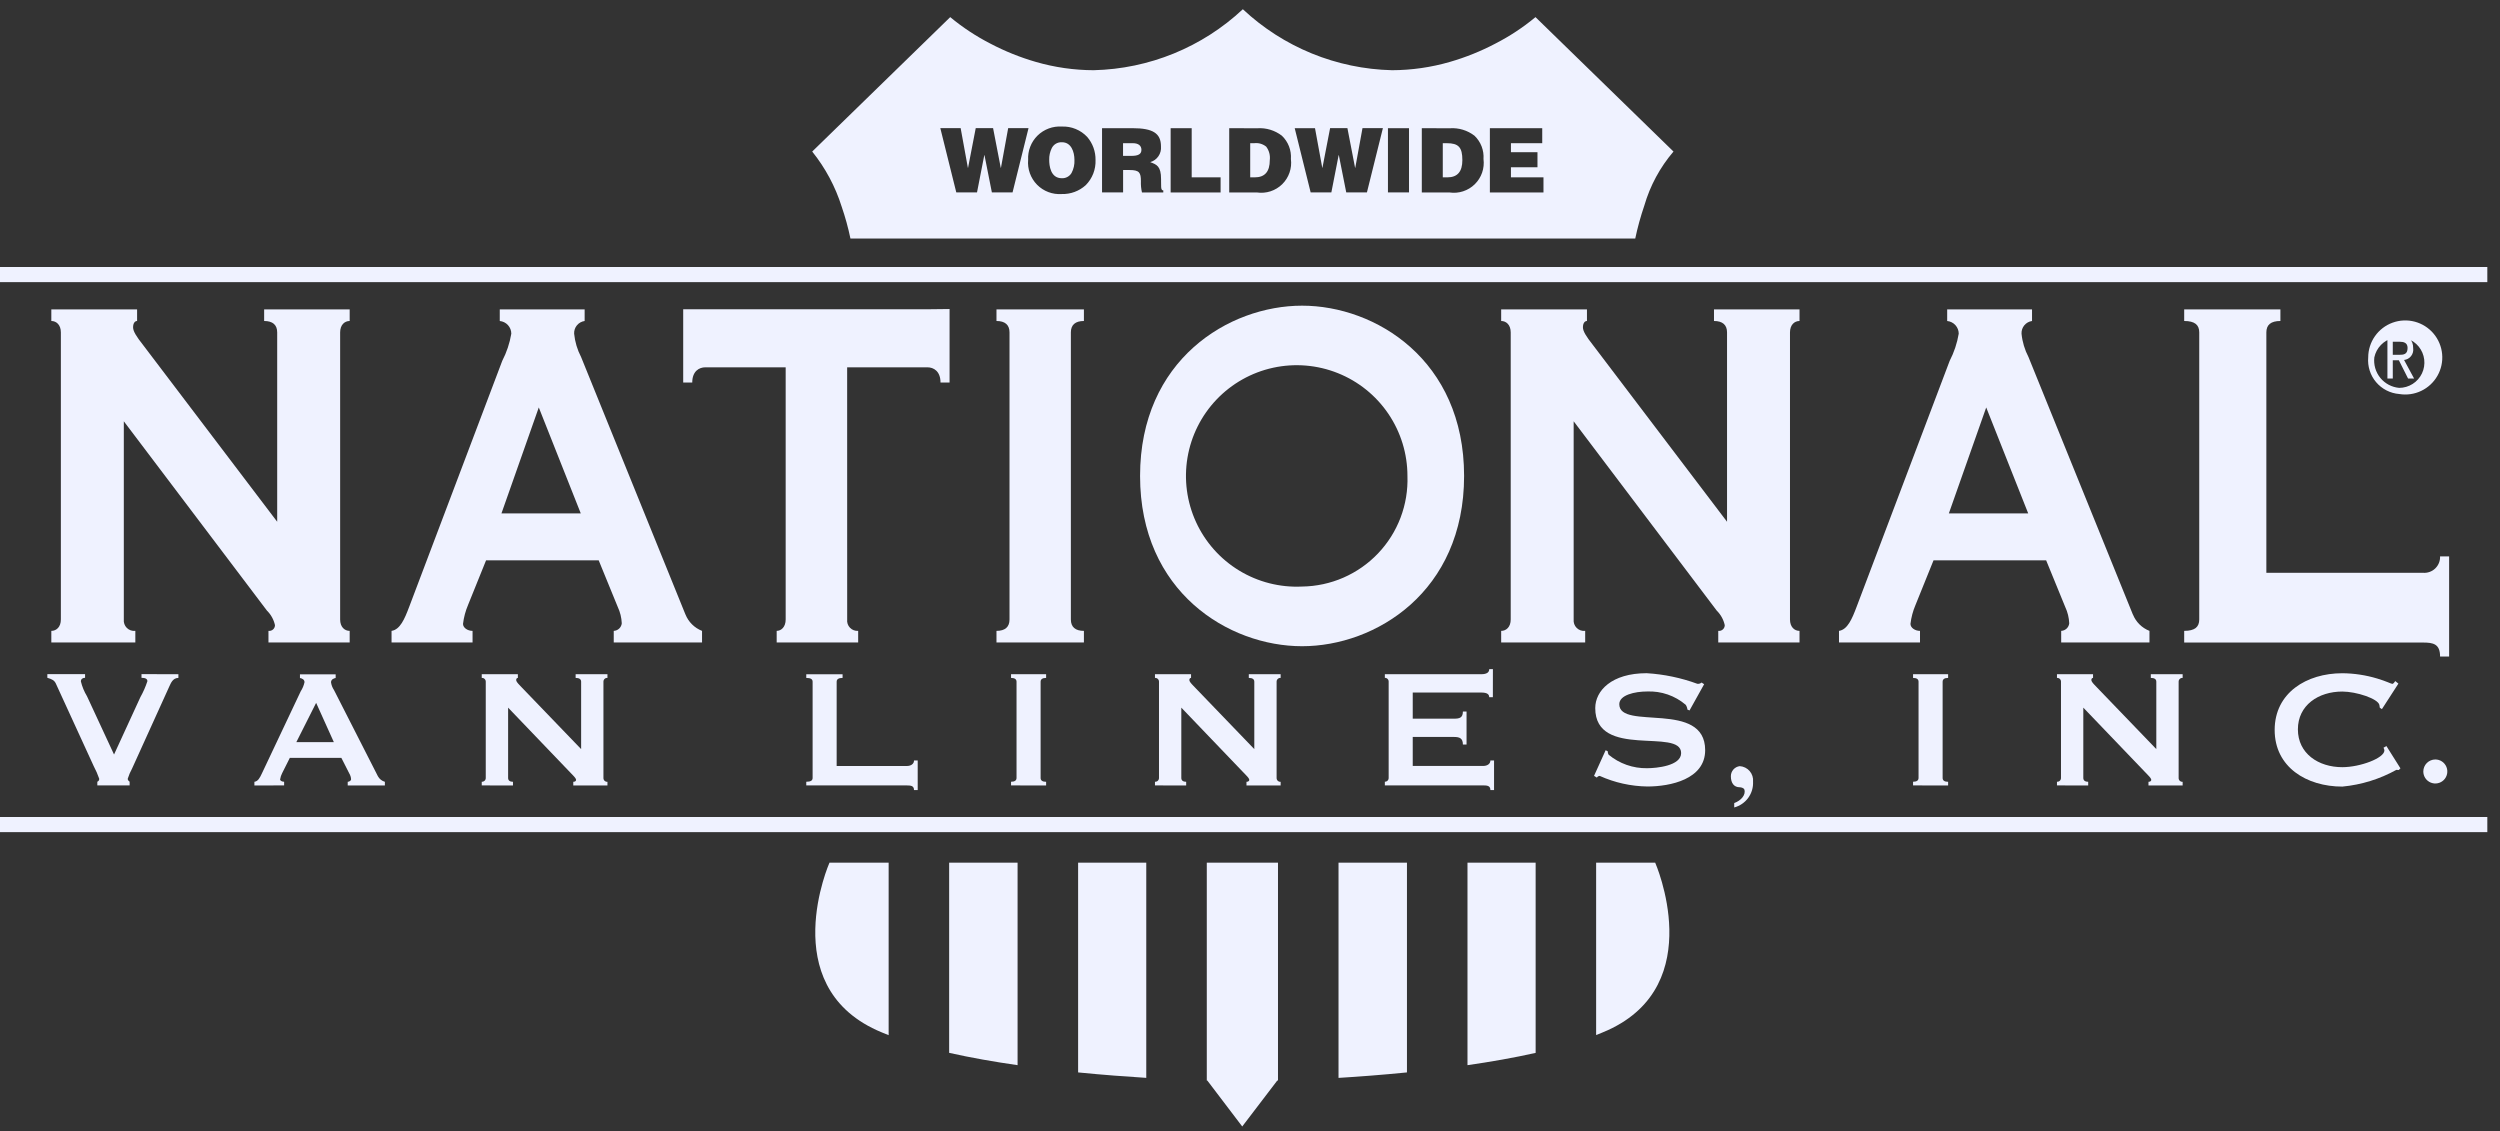 <svg width="179" height="81" viewBox="0 0 179 81" fill="none" xmlns="http://www.w3.org/2000/svg">
<rect x="0" y="0" width="179" height="81" fill="#333333" stroke="none"/>
<g clip-path="url(#clip0_38_3)">
<path d="M3.675 46.001V45.171C4.034 45.171 4.358 44.898 4.358 44.355V23.8C4.358 23.257 4.034 22.983 3.675 22.983V22.153H9.816V22.983C9.672 22.983 9.529 23.12 9.529 23.437C9.529 23.709 9.744 24.07 10.247 24.705L19.847 37.357V23.8C19.847 23.257 19.523 22.983 18.913 22.983V22.153H25.037V22.983C24.678 22.983 24.354 23.256 24.354 23.8V44.355C24.354 44.898 24.678 45.171 25.037 45.171V46.001H19.222V45.171C19.28 45.178 19.339 45.173 19.395 45.156C19.451 45.139 19.503 45.11 19.547 45.071C19.591 45.033 19.626 44.986 19.651 44.932C19.675 44.879 19.688 44.822 19.689 44.763C19.602 44.367 19.403 44.005 19.114 43.721L8.865 30.164V44.355C8.854 44.466 8.867 44.578 8.905 44.682C8.943 44.787 9.003 44.882 9.082 44.96C9.162 45.038 9.257 45.098 9.362 45.134C9.467 45.171 9.579 45.183 9.69 45.171V46.001H3.675Z" fill="#eff2ff"/>
<path d="M107.484 46.001V45.171C107.843 45.171 108.167 44.898 108.167 44.355V23.8C108.167 23.257 107.844 22.983 107.484 22.983V22.153H113.626V22.983C113.481 22.983 113.338 23.12 113.338 23.437C113.338 23.709 113.553 24.07 114.056 24.705L123.656 37.357V23.8C123.656 23.257 123.332 22.983 122.722 22.983V22.153H128.846V22.983C128.486 22.983 128.163 23.256 128.163 23.8V44.355C128.163 44.898 128.486 45.171 128.846 45.171V46.001H123.027V45.171C123.085 45.178 123.144 45.173 123.2 45.156C123.256 45.139 123.307 45.11 123.351 45.071C123.395 45.033 123.431 44.986 123.455 44.932C123.479 44.879 123.492 44.822 123.493 44.763C123.407 44.367 123.207 44.005 122.919 43.721L112.674 30.164V44.355C112.663 44.466 112.677 44.578 112.714 44.682C112.752 44.787 112.812 44.882 112.892 44.96C112.971 45.038 113.066 45.098 113.171 45.134C113.276 45.171 113.388 45.183 113.499 45.171V46.001H107.484Z" fill="#eff2ff"/>
<path d="M49.078 43.997L41.608 25.567C41.336 25.046 41.166 24.477 41.108 23.891C41.098 23.673 41.169 23.46 41.308 23.292C41.447 23.124 41.644 23.014 41.86 22.984V22.152H35.783V22.984C36.009 23.006 36.218 23.111 36.371 23.278C36.524 23.446 36.609 23.664 36.61 23.891C36.496 24.57 36.277 25.227 35.96 25.839L29.295 43.457C28.972 44.313 28.648 45.08 28.035 45.171V46.001H33.835V45.171C33.476 45.171 33.152 44.945 33.152 44.671C33.207 44.206 33.328 43.75 33.511 43.319L34.803 40.119H42.866L44.231 43.457C44.404 43.825 44.502 44.224 44.519 44.63C44.504 44.774 44.437 44.908 44.332 45.007C44.226 45.106 44.089 45.164 43.944 45.171V46.001H50.266V45.171C49.999 45.067 49.756 44.909 49.552 44.707C49.348 44.506 49.187 44.264 49.08 43.998M35.904 36.759L38.577 29.173L41.583 36.759H35.904Z" fill="#eff2ff"/>
<path d="M152.712 43.997L145.241 25.567C144.969 25.046 144.799 24.477 144.741 23.891C144.731 23.673 144.802 23.46 144.941 23.292C145.08 23.124 145.277 23.014 145.493 22.984V22.152H139.418V22.984C139.644 23.006 139.853 23.111 140.006 23.278C140.159 23.446 140.244 23.664 140.245 23.891C140.131 24.57 139.912 25.227 139.596 25.839L132.93 43.457C132.607 44.313 132.283 45.08 131.672 45.171V46.001H137.472V45.171C137.113 45.171 136.789 44.945 136.789 44.671C136.844 44.206 136.965 43.75 137.149 43.319L138.441 40.119H146.504L147.869 43.457C148.042 43.825 148.14 44.224 148.157 44.63C148.141 44.774 148.075 44.908 147.969 45.007C147.863 45.106 147.726 45.164 147.581 45.171V46.001H153.902V45.171C153.635 45.066 153.392 44.909 153.188 44.707C152.985 44.505 152.824 44.264 152.717 43.998M139.538 36.759L142.213 29.173L145.219 36.759H139.538Z" fill="#eff2ff"/>
<path d="M60.658 44.354C60.646 44.462 60.657 44.571 60.692 44.673C60.727 44.776 60.784 44.869 60.859 44.947C60.934 45.025 61.026 45.086 61.127 45.124C61.228 45.163 61.337 45.178 61.445 45.17V46.001H55.61V45.17C55.932 45.17 56.254 44.897 56.254 44.354V26.3H50.495C50.066 26.3 49.565 26.572 49.565 27.389H48.917V22.144H50.495H66.41C66.84 22.144 67.989 22.126 67.989 22.126V27.389H67.34C67.34 26.572 66.84 26.3 66.409 26.3H60.656L60.658 44.354Z" fill="#eff2ff"/>
<path d="M71.348 46.001V45.171C71.959 45.171 72.281 44.898 72.281 44.355V23.8C72.281 23.257 71.959 22.983 71.348 22.983V22.153H77.608V22.983C76.997 22.983 76.674 23.256 76.674 23.8V44.355C76.674 44.898 76.997 45.171 77.608 45.171V46.001H71.348Z" fill="#eff2ff"/>
<path d="M93.229 21.886C87.979 21.886 81.629 25.766 81.629 34.078C81.629 42.39 87.976 46.269 93.229 46.269C98.482 46.269 104.829 42.389 104.829 34.078C104.829 25.767 98.481 21.886 93.229 21.886ZM93.229 41.997C91.646 42.074 90.077 41.675 88.723 40.851C87.369 40.028 86.293 38.817 85.634 37.376C84.975 35.935 84.762 34.33 85.024 32.767C85.286 31.204 86.01 29.756 87.103 28.608C88.196 27.461 89.608 26.667 91.156 26.33C92.704 25.993 94.318 26.127 95.79 26.716C97.261 27.305 98.522 28.32 99.41 29.633C100.298 30.945 100.773 32.493 100.773 34.078C100.809 35.096 100.641 36.111 100.28 37.064C99.918 38.017 99.37 38.887 98.667 39.625C97.964 40.363 97.121 40.952 96.187 41.36C95.254 41.767 94.248 41.984 93.229 41.997Z" fill="#eff2ff"/>
<path d="M174.709 47.006C174.709 46.097 174.209 46.006 173.488 46.006H156.388V45.17C157.143 45.17 157.466 44.898 157.466 44.353V23.8C157.466 23.257 157.143 22.983 156.388 22.983V22.153H163.277V22.983C162.595 22.983 162.271 23.256 162.271 23.8V41.013H173.488C173.648 41.026 173.808 41.004 173.959 40.95C174.11 40.897 174.248 40.811 174.363 40.7C174.478 40.589 174.569 40.455 174.629 40.306C174.688 40.158 174.716 39.998 174.709 39.838H175.357V47.009L174.709 47.006Z" fill="#eff2ff"/>
<path d="M117.084 17.079H60.892C60.731 16.307 60.522 15.546 60.265 14.801C59.813 13.364 59.097 12.025 58.154 10.851L68.036 1.226C68.924 1.963 69.891 2.6 70.918 3.126C71.954 3.67 73.042 4.108 74.166 4.433C75.511 4.823 76.904 5.023 78.305 5.027C82.281 4.934 86.085 3.38 88.988 0.661C91.891 3.38 95.694 4.934 99.671 5.027C101.071 5.023 102.465 4.823 103.81 4.433C104.934 4.108 106.023 3.67 107.059 3.126C108.086 2.601 109.053 1.963 109.941 1.226L119.822 10.851C118.858 11.978 118.146 13.297 117.733 14.721C117.469 15.493 117.252 16.281 117.084 17.079ZM76.023 9.061C75.704 9.041 75.384 9.088 75.085 9.2C74.785 9.312 74.513 9.486 74.285 9.71C74.058 9.935 73.88 10.205 73.765 10.504C73.649 10.802 73.598 11.121 73.615 11.44C73.585 11.766 73.627 12.094 73.737 12.402C73.847 12.71 74.022 12.99 74.251 13.224C74.48 13.457 74.757 13.638 75.063 13.753C75.369 13.869 75.697 13.916 76.023 13.893C76.656 13.911 77.271 13.683 77.74 13.257C77.974 13.021 78.156 12.739 78.277 12.43C78.397 12.12 78.453 11.789 78.44 11.457C78.451 10.854 78.24 10.267 77.848 9.809C77.616 9.56 77.332 9.364 77.017 9.235C76.702 9.106 76.363 9.046 76.023 9.061ZM95.848 11.109H95.861L96.391 13.776H97.872L99.015 9.176H97.554L97.037 12.014H97.024L96.475 9.176H95.235L94.686 12.014H94.674L94.154 9.177H92.701L93.843 13.777H95.325L95.847 11.11L95.848 11.109ZM70.475 11.109H70.489L71.018 13.776H72.499L73.642 9.176H72.185L71.668 12.014H71.654L71.105 9.176H69.862L69.313 12.014H69.3L68.783 9.176H67.327L68.47 13.776H69.954L70.475 11.109ZM106.675 9.18V13.78H110.513V12.699H108.183V11.974H110.083V10.899H108.183V10.253H110.424V9.177L106.675 9.18ZM101.801 9.18V13.78H103.78C104.107 13.829 104.442 13.801 104.757 13.698C105.072 13.596 105.359 13.422 105.595 13.19C105.831 12.958 106.011 12.674 106.119 12.361C106.227 12.048 106.261 11.714 106.219 11.386C106.241 11.078 106.194 10.768 106.083 10.48C105.971 10.192 105.797 9.931 105.574 9.718C105.073 9.332 104.449 9.142 103.818 9.183L101.801 9.18ZM88.012 9.18V13.78H89.992C90.319 13.829 90.654 13.8 90.968 13.698C91.283 13.595 91.57 13.421 91.806 13.19C92.042 12.957 92.221 12.674 92.329 12.361C92.438 12.048 92.472 11.714 92.429 11.386C92.451 11.078 92.404 10.768 92.293 10.48C92.181 10.192 92.007 9.931 91.784 9.718C91.283 9.332 90.659 9.142 90.029 9.183L88.012 9.18ZM83.818 9.18V13.78H87.395V12.699H85.325V9.177L83.818 9.18ZM80.418 12.174H80.88C81.58 12.174 81.689 12.363 81.689 12.974C81.678 13.245 81.703 13.516 81.765 13.78H83.292V13.631C83.275 13.632 83.258 13.63 83.242 13.624C83.226 13.618 83.211 13.61 83.199 13.598C83.13 13.529 83.131 13.348 83.132 12.986C83.132 12.937 83.132 12.884 83.132 12.828C83.132 11.896 82.822 11.782 82.354 11.609C82.593 11.542 82.801 11.393 82.942 11.188C83.083 10.983 83.148 10.736 83.126 10.488C83.126 9.546 82.554 9.178 81.085 9.178H78.906V13.778H80.414V12.178L80.418 12.174ZM99.377 9.177V13.777H100.885V9.177H99.377ZM76.023 12.761C75.21 12.761 75.123 11.843 75.123 11.448C75.114 11.154 75.178 10.863 75.31 10.6C75.375 10.471 75.475 10.364 75.599 10.29C75.723 10.217 75.866 10.18 76.01 10.185H76.038C76.696 10.185 76.93 10.866 76.93 11.449C76.947 11.776 76.875 12.101 76.721 12.389C76.649 12.508 76.546 12.606 76.423 12.671C76.3 12.737 76.162 12.768 76.023 12.761ZM103.623 12.696H103.303V10.253H103.59C104.434 10.253 104.705 10.547 104.705 11.463C104.705 12.294 104.354 12.699 103.623 12.699V12.696ZM89.833 12.696H89.515V10.253H89.802C89.954 10.234 90.109 10.247 90.256 10.289C90.403 10.332 90.541 10.403 90.66 10.5C90.867 10.776 90.959 11.121 90.917 11.463C90.917 12.294 90.562 12.699 89.833 12.699V12.696ZM81.01 11.161H80.41V10.253H81.116C81.503 10.253 81.726 10.426 81.726 10.728C81.726 11.03 81.507 11.161 81.01 11.161Z" fill="#eff2ff"/>
<path d="M86.406 61.766V77.366H86.444L88.944 80.656L91.454 77.366H91.504V61.766H86.406Z" fill="#eff2ff"/>
<path d="M95.838 61.766V77.177C97.265 77.09 98.945 76.964 100.738 76.785V61.766H95.838Z" fill="#eff2ff"/>
<path d="M67.959 61.766V75.384C69.524 75.735 71.19 76.026 72.859 76.266V61.766H67.959Z" fill="#eff2ff"/>
<path d="M59.391 61.766C59.391 61.766 55.552 70.466 62.783 73.766C63.052 73.887 63.335 74.004 63.627 74.118V61.766H59.391Z" fill="#eff2ff"/>
<path d="M77.193 61.766V76.785C78.98 76.963 80.651 77.085 82.073 77.175V61.766H77.193Z" fill="#eff2ff"/>
<path d="M105.072 61.766V76.266C106.735 76.026 108.394 75.737 109.952 75.386V61.766H105.072Z" fill="#eff2ff"/>
<path d="M118.51 61.766H114.283V74.11C114.571 73.997 114.851 73.882 115.116 73.763C122.348 70.471 118.51 61.763 118.51 61.763" fill="#eff2ff"/>
<path d="M170.002 25.586C170.073 25.251 170.237 24.943 170.475 24.698C170.713 24.453 171.016 24.279 171.348 24.199C171.681 24.118 172.029 24.134 172.354 24.243C172.678 24.352 172.964 24.551 173.18 24.816C173.396 25.082 173.533 25.403 173.574 25.742C173.615 26.082 173.559 26.426 173.413 26.735C173.266 27.045 173.035 27.306 172.747 27.489C172.458 27.673 172.123 27.771 171.781 27.772C171.519 27.749 171.265 27.673 171.033 27.55C170.801 27.427 170.596 27.259 170.43 27.055C170.264 26.851 170.141 26.616 170.067 26.364C169.994 26.111 169.972 25.847 170.002 25.586ZM171.781 28.211C172.316 28.3 172.866 28.223 173.356 27.989C173.846 27.756 174.253 27.378 174.521 26.906C174.79 26.434 174.907 25.892 174.857 25.351C174.807 24.811 174.592 24.298 174.242 23.884C173.892 23.469 173.423 23.172 172.898 23.032C172.374 22.893 171.819 22.917 171.309 23.103C170.799 23.288 170.358 23.626 170.046 24.07C169.734 24.514 169.566 25.043 169.564 25.586C169.536 25.904 169.571 26.225 169.668 26.529C169.764 26.834 169.92 27.116 170.126 27.36C170.332 27.604 170.585 27.805 170.869 27.951C171.153 28.097 171.463 28.185 171.781 28.211ZM171.323 25.794H171.758L172.417 27.101H172.848L172.131 25.774C172.229 25.764 172.324 25.733 172.41 25.686C172.496 25.638 172.572 25.574 172.633 25.496C172.694 25.419 172.738 25.33 172.764 25.235C172.79 25.14 172.797 25.041 172.784 24.943C172.784 24.343 172.484 24.083 171.896 24.083H170.939V27.102H171.324L171.323 25.794ZM171.323 25.405V24.47H171.838C172.102 24.47 172.383 24.539 172.383 24.913C172.383 25.378 172.096 25.405 171.775 25.405H171.323Z" fill="#eff2ff"/>
<path d="M178.092 59.581H0V58.496H178.092V59.581Z" fill="#eff2ff"/>
<path d="M178.092 20.203H0V19.118H178.092V20.203Z" fill="#eff2ff"/>
<path d="M12.773 48.275V48.539C12.364 48.539 12.229 48.933 12.138 49.116L9.462 55.016C9.332 55.252 9.226 55.501 9.145 55.758C9.145 55.864 9.206 55.91 9.281 55.971V56.233H6.968V55.971C7.011 55.956 7.048 55.926 7.072 55.888C7.097 55.849 7.108 55.804 7.104 55.758C6.997 55.448 6.866 55.147 6.711 54.858L3.99 48.925C3.884 48.712 3.719 48.625 3.39 48.531V48.267H6.091V48.531C5.955 48.531 5.791 48.592 5.791 48.788C5.881 49.163 6.029 49.522 6.229 49.851L8.165 54.023L10.054 49.911C10.258 49.549 10.425 49.168 10.554 48.773C10.554 48.606 10.403 48.531 10.131 48.531V48.267L12.773 48.275Z" fill="#eff2ff"/>
<path d="M22.635 50.324L23.904 53.138H21.217L22.635 50.324ZM20.343 56.236V55.973C20.192 55.973 20.056 55.898 20.056 55.806C20.08 55.646 20.131 55.491 20.207 55.348L20.751 54.264H24.442L25.016 55.394C25.088 55.516 25.13 55.653 25.137 55.794C25.137 55.917 24.971 55.977 24.896 55.977V56.24H27.557V55.977C27.451 55.947 27.352 55.896 27.266 55.828C27.181 55.759 27.109 55.674 27.057 55.577L23.912 49.404C23.798 49.236 23.726 49.045 23.7 48.844C23.716 48.633 23.9 48.572 24.033 48.544V48.28H21.477V48.544C21.623 48.574 21.803 48.65 21.803 48.844C21.754 49.076 21.662 49.297 21.532 49.496L18.743 55.396C18.607 55.687 18.472 55.946 18.215 55.976V56.239L20.343 56.236Z" fill="#eff2ff"/>
<path d="M34.493 56.236V55.973C34.53 55.976 34.568 55.971 34.603 55.959C34.638 55.946 34.67 55.926 34.698 55.901C34.725 55.875 34.746 55.844 34.76 55.809C34.775 55.775 34.781 55.737 34.78 55.7V48.811C34.781 48.774 34.774 48.737 34.76 48.702C34.746 48.668 34.724 48.637 34.697 48.611C34.67 48.585 34.638 48.566 34.603 48.553C34.568 48.541 34.53 48.536 34.493 48.539V48.275H37.079V48.539C37.018 48.539 36.958 48.583 36.958 48.69C36.958 48.781 37.049 48.902 37.258 49.116L41.609 53.636V48.81C41.609 48.629 41.472 48.538 41.215 48.538V48.274H43.493V48.538C43.456 48.535 43.419 48.54 43.383 48.552C43.348 48.564 43.316 48.584 43.289 48.61C43.262 48.635 43.24 48.666 43.226 48.701C43.212 48.736 43.205 48.773 43.206 48.81V55.704C43.205 55.741 43.212 55.779 43.226 55.813C43.24 55.848 43.261 55.879 43.288 55.905C43.316 55.931 43.348 55.95 43.383 55.963C43.418 55.975 43.456 55.98 43.493 55.977V56.24H41.047V55.977C41.154 55.977 41.247 55.932 41.247 55.841C41.247 55.766 41.171 55.659 41.004 55.492L36.381 50.667V55.704C36.381 55.887 36.517 55.977 36.729 55.977V56.24L34.493 56.236Z" fill="#eff2ff"/>
<path d="M65.443 56.569C65.443 56.269 65.232 56.236 64.929 56.236H57.729V55.974C58.047 55.974 58.183 55.884 58.183 55.702V48.811C58.183 48.63 58.047 48.539 57.729 48.539V48.276H60.329V48.539C60.042 48.539 59.905 48.63 59.905 48.811V54.845H64.929C65.229 54.845 65.444 54.693 65.444 54.451H65.707V56.57L65.443 56.569Z" fill="#eff2ff"/>
<path d="M72.391 56.236V55.973C72.648 55.973 72.784 55.883 72.784 55.7V48.811C72.784 48.63 72.647 48.539 72.391 48.539V48.275H74.902V48.539C74.645 48.539 74.508 48.63 74.508 48.811V55.704C74.508 55.887 74.645 55.977 74.902 55.977V56.24L72.391 56.236Z" fill="#eff2ff"/>
<path d="M82.696 56.236V55.973C82.733 55.976 82.771 55.971 82.806 55.959C82.841 55.947 82.874 55.927 82.901 55.901C82.928 55.875 82.95 55.844 82.964 55.809C82.978 55.775 82.985 55.737 82.984 55.7V48.811C82.985 48.774 82.978 48.736 82.963 48.702C82.949 48.667 82.928 48.636 82.9 48.611C82.873 48.585 82.841 48.565 82.806 48.553C82.77 48.541 82.733 48.536 82.696 48.539V48.275H85.279V48.539C85.218 48.539 85.157 48.583 85.157 48.69C85.157 48.781 85.248 48.902 85.457 49.116L89.808 53.636V48.81C89.808 48.629 89.671 48.538 89.414 48.538V48.274H91.694V48.538C91.656 48.535 91.619 48.54 91.584 48.552C91.548 48.564 91.516 48.584 91.489 48.61C91.462 48.635 91.44 48.666 91.425 48.701C91.411 48.735 91.404 48.773 91.405 48.81V55.704C91.404 55.742 91.411 55.779 91.425 55.813C91.44 55.848 91.461 55.879 91.488 55.905C91.516 55.931 91.548 55.95 91.583 55.963C91.619 55.975 91.656 55.98 91.694 55.977V56.24H89.248V55.977C89.354 55.977 89.448 55.932 89.448 55.841C89.448 55.766 89.372 55.659 89.205 55.492L84.582 50.667V55.704C84.582 55.887 84.718 55.977 84.93 55.977V56.24L82.696 56.236Z" fill="#eff2ff"/>
<path d="M106.889 49.919H106.626C106.626 49.707 106.475 49.586 106.052 49.586H101.152V51.457H104.109C104.501 51.457 104.743 51.396 104.743 50.944H105.005V53.307H104.743C104.743 52.856 104.501 52.766 104.109 52.766H101.152V54.842H106.194C106.494 54.842 106.712 54.691 106.712 54.45H106.974V56.567H106.712C106.712 56.267 106.499 56.233 106.194 56.233H99.155V55.97C99.191 55.972 99.227 55.966 99.261 55.952C99.295 55.939 99.326 55.919 99.351 55.894C99.377 55.868 99.397 55.837 99.41 55.803C99.423 55.77 99.429 55.733 99.428 55.697V48.807C99.429 48.771 99.423 48.735 99.41 48.701C99.397 48.667 99.377 48.636 99.351 48.611C99.325 48.585 99.295 48.565 99.261 48.552C99.227 48.539 99.191 48.533 99.155 48.534V48.274H106.055C106.478 48.274 106.629 48.122 106.629 47.91H106.892L106.889 49.919Z" fill="#eff2ff"/>
<path d="M114.133 55.552L114.964 53.717L115.115 53.793C115.111 53.878 115.133 53.962 115.176 54.035C115.949 54.676 116.926 55.02 117.93 55.004C118.596 55.004 120.369 54.838 120.369 53.92C120.369 52.082 114.22 54.387 114.22 50.701C114.22 49.461 115.385 48.201 117.9 48.201C119.142 48.276 120.366 48.532 121.534 48.961C121.587 48.967 121.642 48.962 121.693 48.946C121.745 48.931 121.793 48.905 121.834 48.87L122.016 48.991L120.971 50.868L120.821 50.808C120.808 50.686 120.766 50.568 120.699 50.465C119.933 49.811 118.948 49.47 117.941 49.51C117.048 49.51 115.941 49.763 115.941 50.421C115.941 52.327 122.09 50.107 122.09 53.713C122.09 55.798 119.59 56.313 117.957 56.313C116.776 56.297 115.612 56.038 114.536 55.553C114.496 55.557 114.457 55.57 114.422 55.591C114.387 55.612 114.358 55.641 114.336 55.675L114.133 55.552Z" fill="#eff2ff"/>
<path d="M124.171 57.498C124.653 57.328 125.025 56.907 124.893 56.525C124.856 56.425 124.676 56.367 124.554 56.367C124.154 56.367 123.93 56.062 123.93 55.579C123.929 55.402 123.993 55.23 124.11 55.097C124.227 54.964 124.389 54.878 124.565 54.856C124.702 54.864 124.835 54.9 124.958 54.961C125.08 55.021 125.189 55.106 125.278 55.21C125.367 55.314 125.434 55.435 125.475 55.565C125.517 55.696 125.531 55.833 125.518 55.969C125.539 56.384 125.416 56.794 125.171 57.13C124.925 57.466 124.572 57.707 124.17 57.814L124.171 57.498Z" fill="#eff2ff"/>
<path d="M136.975 56.236V55.973C137.232 55.973 137.368 55.883 137.368 55.7V48.811C137.368 48.63 137.232 48.539 136.975 48.539V48.275H139.485V48.539C139.228 48.539 139.092 48.63 139.092 48.811V55.704C139.092 55.887 139.228 55.977 139.485 55.977V56.24L136.975 56.236Z" fill="#eff2ff"/>
<path d="M147.279 56.236V55.973C147.316 55.976 147.354 55.971 147.389 55.959C147.424 55.947 147.457 55.927 147.484 55.901C147.511 55.875 147.533 55.844 147.547 55.809C147.561 55.775 147.568 55.737 147.567 55.7V48.811C147.568 48.774 147.561 48.736 147.547 48.702C147.533 48.667 147.511 48.636 147.484 48.61C147.457 48.585 147.424 48.565 147.389 48.553C147.354 48.54 147.316 48.536 147.279 48.539V48.275H149.862V48.539C149.802 48.539 149.741 48.583 149.741 48.69C149.741 48.781 149.831 48.902 150.041 49.116L154.392 53.636V48.81C154.392 48.629 154.255 48.538 153.998 48.538V48.274H156.277V48.538C156.24 48.535 156.202 48.54 156.167 48.552C156.132 48.565 156.1 48.584 156.073 48.61C156.046 48.636 156.024 48.667 156.01 48.701C155.996 48.736 155.989 48.773 155.99 48.81V55.704C155.989 55.741 155.995 55.779 156.01 55.813C156.024 55.848 156.045 55.879 156.072 55.905C156.099 55.93 156.132 55.95 156.167 55.963C156.202 55.975 156.24 55.98 156.277 55.977V56.24H153.831V55.977C153.936 55.977 154.031 55.932 154.031 55.841C154.031 55.766 153.955 55.659 153.789 55.492L149.165 50.667V55.704C149.165 55.887 149.302 55.977 149.514 55.977V56.24L147.279 56.236Z" fill="#eff2ff"/>
<path d="M171.872 55.013L171.75 55.135C171.69 55.135 171.65 55.12 171.584 55.12C170.39 55.784 169.072 56.192 167.712 56.32C165.15 56.32 162.866 54.927 162.866 52.266C162.866 49.605 165.15 48.204 167.712 48.204C168.559 48.211 169.401 48.339 170.212 48.584C170.833 48.767 171.212 48.964 171.286 48.964C171.378 48.964 171.453 48.827 171.499 48.764L171.726 48.947L170.545 50.773L170.394 50.673C170.39 50.607 170.38 50.542 170.364 50.478C170.273 50.026 168.711 49.515 167.709 49.515C165.997 49.515 164.529 50.493 164.529 52.223C164.529 53.953 165.997 54.93 167.709 54.93C168.981 54.93 170.723 54.283 170.723 53.73C170.72 53.661 170.697 53.595 170.657 53.538L170.868 53.418L171.872 55.013Z" fill="#eff2ff"/>
<path d="M174.367 54.378C174.537 54.378 174.704 54.428 174.845 54.522C174.987 54.616 175.097 54.751 175.163 54.908C175.228 55.065 175.245 55.238 175.212 55.405C175.179 55.572 175.098 55.725 174.977 55.846C174.857 55.966 174.704 56.048 174.537 56.081C174.37 56.115 174.197 56.098 174.039 56.032C173.882 55.967 173.748 55.857 173.653 55.715C173.559 55.574 173.509 55.407 173.509 55.237C173.51 55.01 173.601 54.792 173.761 54.631C173.922 54.471 174.14 54.38 174.367 54.378Z" fill="#eff2ff"/>
</g>
<defs>
<clipPath id="clip0_38_3">
<rect width="178.092" height="80.661" fill="#eff2ff"/>
</clipPath>
</defs>
</svg>
